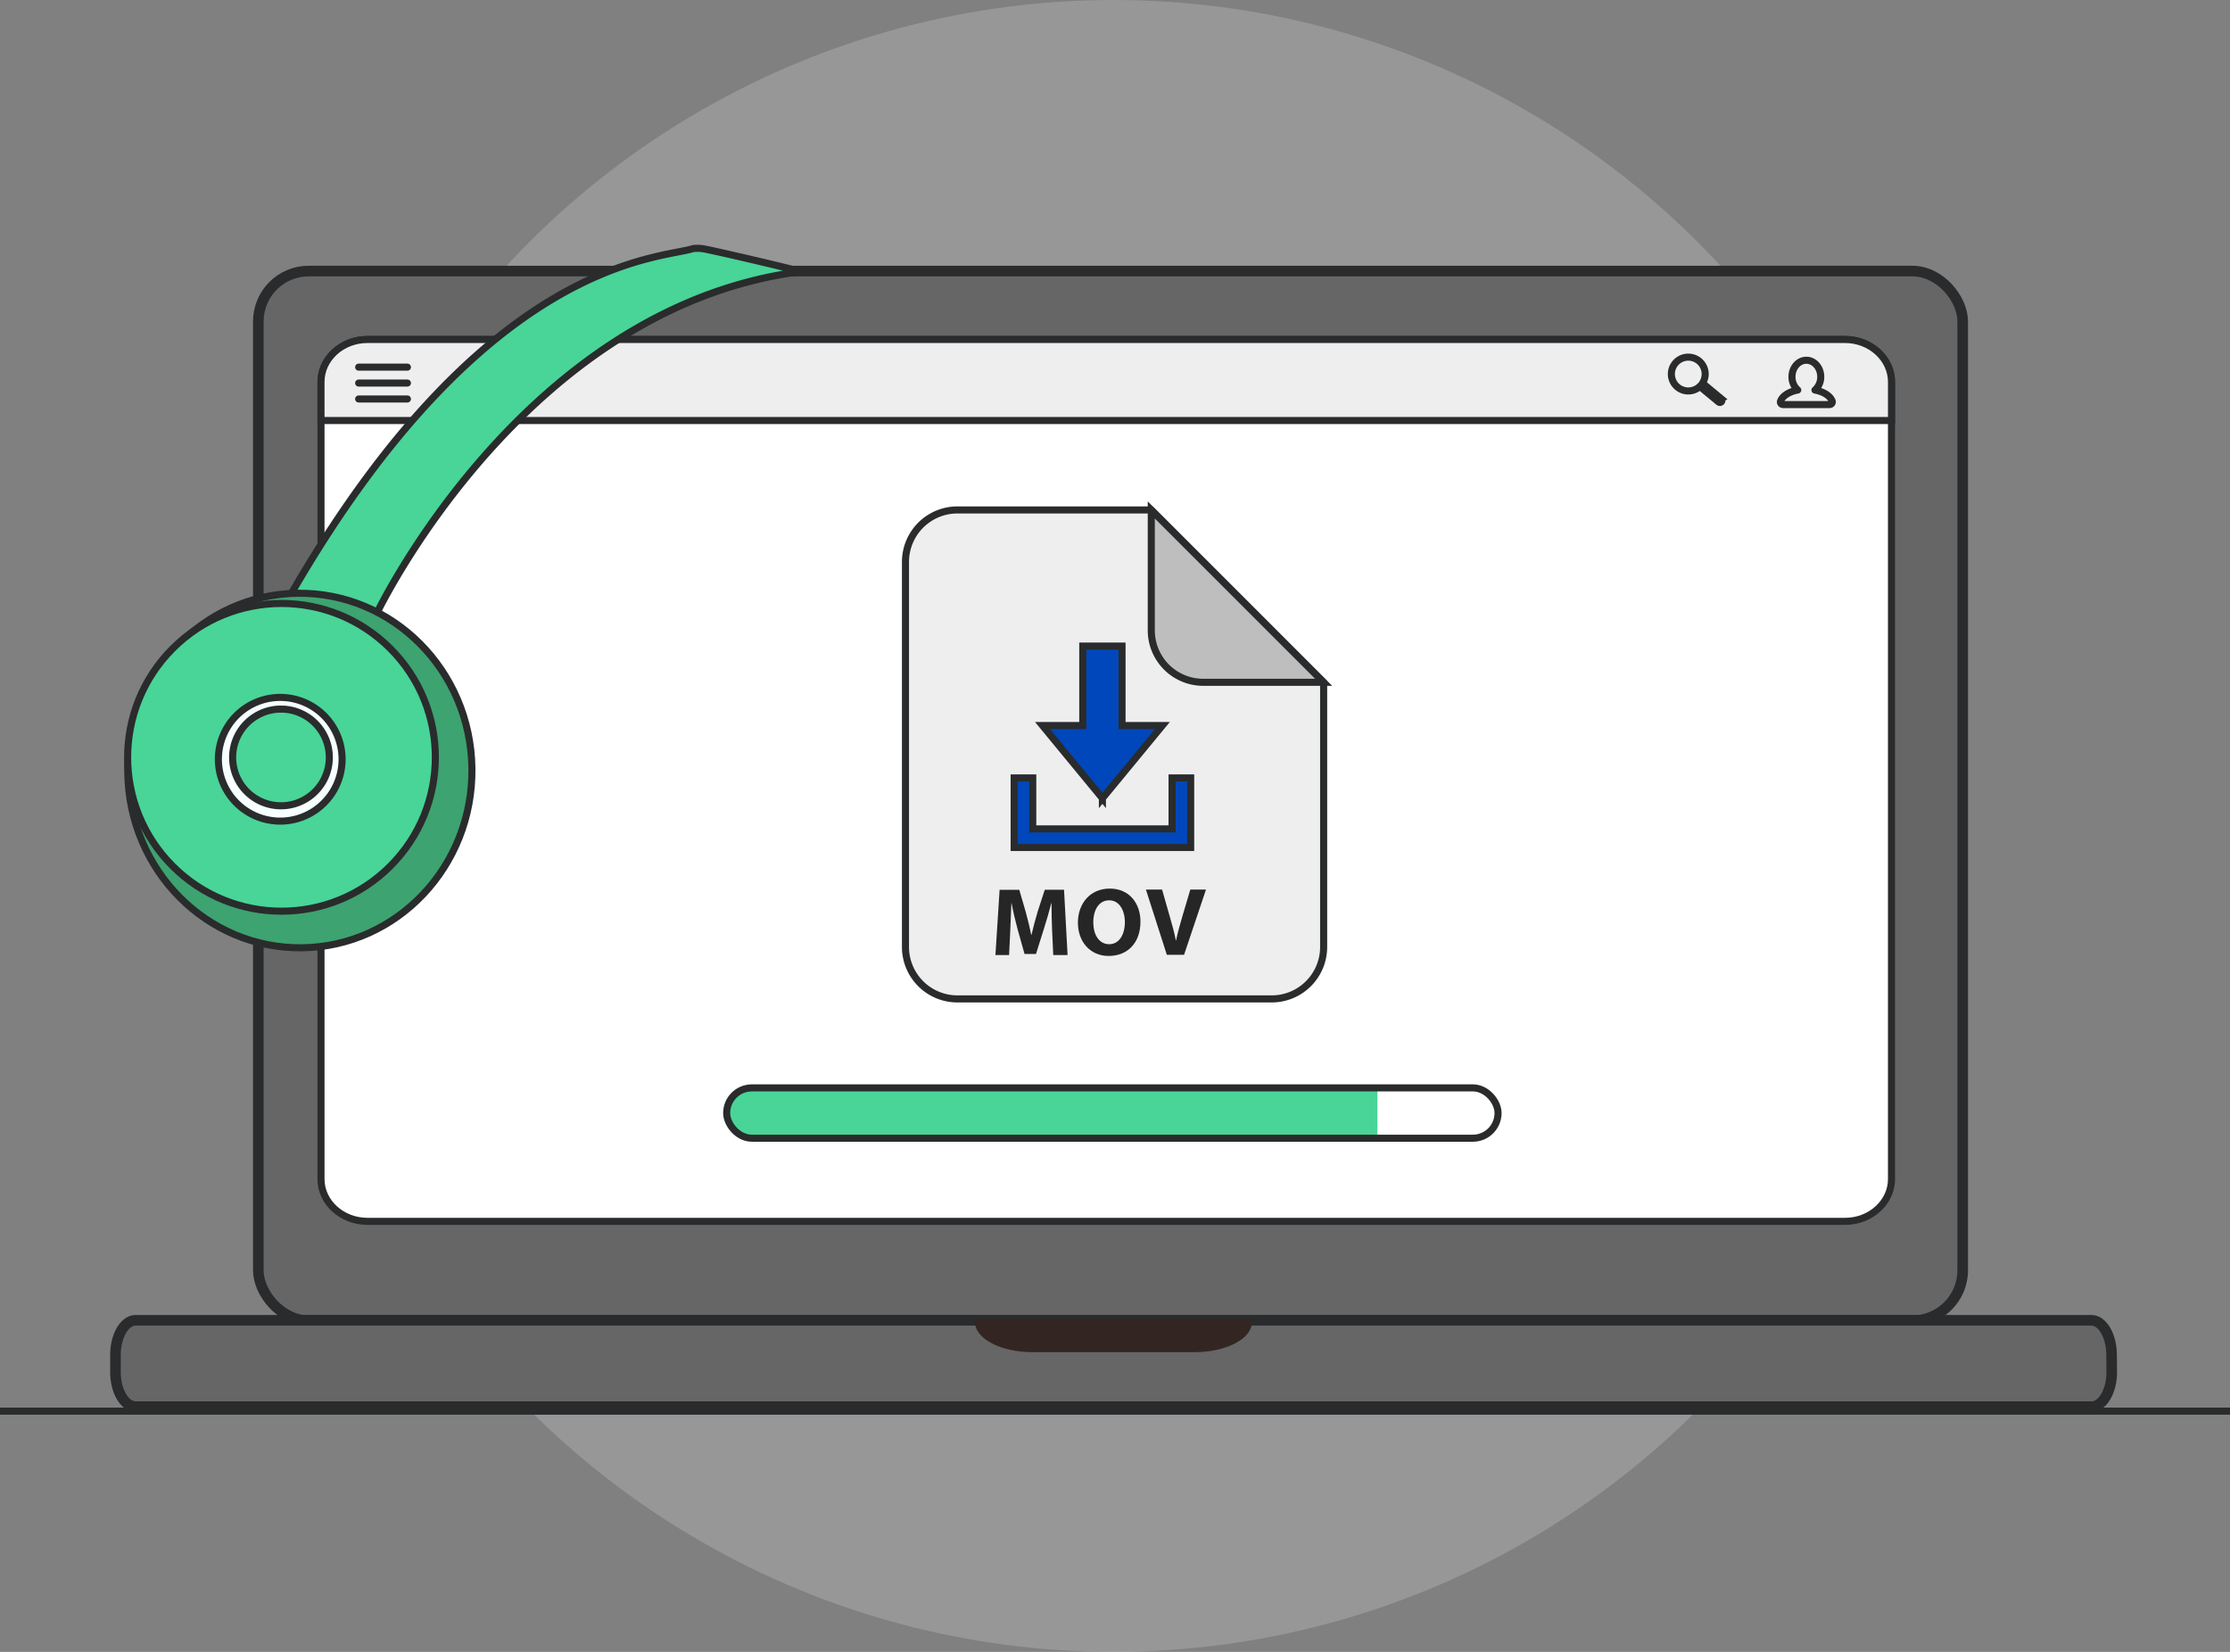 <svg id="a5f5871a-05b6-41cb-a83c-7c842c0b8166" data-name="Layer 2" xmlns="http://www.w3.org/2000/svg" viewBox="0 0 630.6 467.12"><rect x="0" y="0" width="630.6" height="467.12" fill="#808080" stroke="none"/><defs><style>.bfb013f8-5cb4-4001-bcfe-3a3cd15a17f0{fill:#cbcdcc;opacity:0.3;isolation:isolate;}.a1045f6e-770b-44fb-ba56-bfbdf1e4b337{fill:#666;stroke-width:3px;}.a1045f6e-770b-44fb-ba56-bfbdf1e4b337,.a1c897f7-57fa-4441-b007-7d414649f599,.a1cc1d08-3c2a-4b56-9f52-c86dc2a97128,.a547a0f0-5d73-450f-809d-ad5dcc1a297e,.a68f38cd-a612-450f-8cf9-7b5226ab74de,.bb6690f8-102e-48ad-9a61-1748df1f718c,.bc3120a5-60c5-4e38-a0f6-22c77d2435d7,.bd32e8e9-40b1-4398-9af4-8d4a0a9dd914,.e9a276f0-d5ef-4289-8c21-ddc58eabc4a0,.ec3df76e-938f-4c6b-a219-1ca52c9adeab,.f6b44b3f-fdff-4db4-a847-2dce7e858c96{stroke:#2a2b2c;}.a1045f6e-770b-44fb-ba56-bfbdf1e4b337,.a1cc1d08-3c2a-4b56-9f52-c86dc2a97128,.a547a0f0-5d73-450f-809d-ad5dcc1a297e,.a68f38cd-a612-450f-8cf9-7b5226ab74de,.bb6690f8-102e-48ad-9a61-1748df1f718c,.bc3120a5-60c5-4e38-a0f6-22c77d2435d7,.e9a276f0-d5ef-4289-8c21-ddc58eabc4a0,.ec3df76e-938f-4c6b-a219-1ca52c9adeab,.f6b44b3f-fdff-4db4-a847-2dce7e858c96{stroke-miterlimit:10;}.a1cc1d08-3c2a-4b56-9f52-c86dc2a97128{fill:#fff;}.a1c897f7-57fa-4441-b007-7d414649f599,.a1cc1d08-3c2a-4b56-9f52-c86dc2a97128,.a547a0f0-5d73-450f-809d-ad5dcc1a297e,.a68f38cd-a612-450f-8cf9-7b5226ab74de,.bb6690f8-102e-48ad-9a61-1748df1f718c,.bc3120a5-60c5-4e38-a0f6-22c77d2435d7,.bd32e8e9-40b1-4398-9af4-8d4a0a9dd914,.e9a276f0-d5ef-4289-8c21-ddc58eabc4a0,.ec3df76e-938f-4c6b-a219-1ca52c9adeab,.f6b44b3f-fdff-4db4-a847-2dce7e858c96{stroke-width:2px;}.bb6690f8-102e-48ad-9a61-1748df1f718c,.bd32e8e9-40b1-4398-9af4-8d4a0a9dd914{fill:#eee;}.a5c1ba32-ac30-47a5-8853-491605df2670{fill:#332622;}.e9a276f0-d5ef-4289-8c21-ddc58eabc4a0,.fe642d4c-fdc8-4bec-a2a9-4a116600507d{fill:#48d597;}.ec3df76e-938f-4c6b-a219-1ca52c9adeab{fill:#3da370;}.a547a0f0-5d73-450f-809d-ad5dcc1a297e{fill:#f7ffff;}.a5cae973-6151-4e23-aa6c-ee37e26f1aa7{fill:#f6f6f6;}.bc3120a5-60c5-4e38-a0f6-22c77d2435d7{fill:#bebebe;}.a68f38cd-a612-450f-8cf9-7b5226ab74de{fill:#0047bb;}.afaf29d2-aec3-44b7-93dc-b343f07b9e7f{fill:#262626;}.a1c897f7-57fa-4441-b007-7d414649f599,.f6b44b3f-fdff-4db4-a847-2dce7e858c96{fill:none;}.a1c897f7-57fa-4441-b007-7d414649f599,.bd32e8e9-40b1-4398-9af4-8d4a0a9dd914{stroke-linecap:round;stroke-linejoin:round;}</style></defs><title>Large_file_download</title><circle class="bfb013f8-5cb4-4001-bcfe-3a3cd15a17f0" cx="314.88" cy="233.56" r="233.56"/><rect class="a1045f6e-770b-44fb-ba56-bfbdf1e4b337" x="73.05" y="76.65" width="481.96" height="296.81" rx="14.23"/><path class="a1cc1d08-3c2a-4b56-9f52-c86dc2a97128" d="M536.72,333.42c0,6.57-5.9,11.95-13.11,11.95H105.72c-7.21,0-13.11-5.38-13.11-11.95V108c0-6.57,5.9-12,13.11-12H523.61c7.21,0,13.11,5.38,13.11,12Z" transform="translate(-1.84)"/><path class="bb6690f8-102e-48ad-9a61-1748df1f718c" d="M536.72,118.92V108c0-6.57-5.9-12-13.11-12H105.72c-7.21,0-13.11,5.38-13.11,12v10.91Z" transform="translate(-1.84)"/><path class="a1045f6e-770b-44fb-ba56-bfbdf1e4b337" d="M599,388c0,5.37-2.57,9.77-5.7,9.77H40.2c-3.14,0-5.71-4.4-5.71-9.77v-4.88c0-5.37,2.57-9.77,5.71-9.77H593.25c3.13,0,5.7,4.4,5.7,9.77Z" transform="translate(-1.84)"/><path class="a5c1ba32-ac30-47a5-8853-491605df2670" d="M277.56,373.09v.8c0,4.66,7.27,8.47,16.15,8.47h46c8.89,0,16.15-3.81,16.15-8.47v-.8Z" transform="translate(-1.84)"/><path class="e9a276f0-d5ef-4289-8c21-ddc58eabc4a0" d="M108.19,173.82s41.19-86.79,120-97c.61-.08-21.71-5.34-27-6.38a10.19,10.19,0,0,0-3.34-.15c-9.3,3-58.78,2.51-113.77,97.78-.21.35,22.2,5.44,22.2,5.44" transform="translate(-1.84)"/><ellipse class="ec3df76e-938f-4c6b-a219-1ca52c9adeab" cx="86.64" cy="217.88" rx="48.66" ry="50.13" transform="translate(-4.69 1.16) rotate(-0.75)"/><circle class="e9a276f0-d5ef-4289-8c21-ddc58eabc4a0" cx="81.44" cy="214.16" r="43.51" transform="translate(-129.42 120.31) rotate(-45)"/><path class="a547a0f0-5d73-450f-809d-ad5dcc1a297e" d="M80.73,232.19a17.49,17.49,0,1,1,.71,0Zm.84-31.67c-.18,0-.36,0-.55,0a13.67,13.67,0,1,0,.55,0Z" transform="translate(-1.84)"/><path class="a5cae973-6151-4e23-aa6c-ee37e26f1aa7" d="M272.59,144.2a14.7,14.7,0,0,0-14.7,14.7V267.78a14.69,14.69,0,0,0,14.7,14.69h88.85a14.69,14.69,0,0,0,14.7-14.69V192.94L327.4,144.2Z" transform="translate(-1.84)"/><path class="bb6690f8-102e-48ad-9a61-1748df1f718c" d="M272.59,144.2a14.7,14.7,0,0,0-14.7,14.7V267.78a14.69,14.69,0,0,0,14.7,14.69h88.85a14.69,14.69,0,0,0,14.7-14.69V192.94L327.4,144.2Z" transform="translate(-1.84)"/><path class="bc3120a5-60c5-4e38-a0f6-22c77d2435d7" d="M327.4,144.2v34.05a14.69,14.69,0,0,0,14.69,14.69h34.05Z" transform="translate(-1.84)"/><polygon class="a68f38cd-a612-450f-8cf9-7b5226ab74de" points="311.74 225.74 311.74 225.49 311.74 225.74 328.69 205.16 317.29 205.16 317.29 182.7 306.19 182.7 306.19 205.16 294.79 205.16 311.74 225.74"/><polygon class="a68f38cd-a612-450f-8cf9-7b5226ab74de" points="336.7 234.39 336.7 239.65 331.44 239.65 292.04 239.65 289.56 239.65 286.78 239.65 286.78 219.98 292.04 219.98 292.04 234.39 331.44 234.39 331.44 219.98 336.7 219.98 336.7 234.39"/><path class="afaf29d2-aec3-44b7-93dc-b343f07b9e7f" d="M299.35,263c-.08-2.23-.17-4.89-.16-7.6h-.07c-.59,2.36-1.37,5-2.06,7.16l-2.26,7.2h-3.24l-2-7.13c-.59-2.18-1.21-4.8-1.66-7.23h-.06c-.09,2.51-.2,5.36-.31,7.66l-.34,7h-3.86l1.18-18.45h5.56l1.8,6.17c.58,2.11,1.15,4.43,1.57,6.59h.08c.51-2.13,1.13-4.57,1.76-6.62l2-6.14h5.45l1,18.45h-4.05Z" transform="translate(-1.84)"/><path class="afaf29d2-aec3-44b7-93dc-b343f07b9e7f" d="M324.34,260.61c0,6.05-3.66,9.71-9,9.71s-8.69-4.14-8.69-9.4c0-5.52,3.55-9.65,9-9.65C321.24,251.27,324.34,255.51,324.34,260.61Zm-13.33.23c0,3.61,1.7,6.16,4.49,6.16s4.43-2.66,4.43-6.25c0-3.32-1.57-6.16-4.44-6.16S311,257.25,311,260.84Z" transform="translate(-1.84)"/><path class="afaf29d2-aec3-44b7-93dc-b343f07b9e7f" d="M331.8,270l-5.92-18.45h4.57l2.23,7.81c.65,2.19,1.21,4.28,1.67,6.58h.06c.46-2.21,1.06-4.4,1.69-6.51l2.34-7.88h4.43L336.67,270Z" transform="translate(-1.84)"/><line class="f6b44b3f-fdff-4db4-a847-2dce7e858c96" y1="399.04" x2="630.6" y2="399.04"/><path class="fe642d4c-fdc8-4bec-a2a9-4a116600507d" d="M391.35,321.87H214.45a7.11,7.11,0,0,1-7.11-7.12h0a7.11,7.11,0,0,1,7.11-7.12h176.9" transform="translate(-1.84)"/><rect class="f6b44b3f-fdff-4db4-a847-2dce7e858c96" x="205.49" y="307.63" width="218.13" height="14.23" rx="7.12"/><path class="f6b44b3f-fdff-4db4-a847-2dce7e858c96" d="M488.61,112.78l-5.3-4.39-.06,0a4.78,4.78,0,1,0-.71.85s0,0,0,.05l5.3,4.39a.63.63,0,0,0,.36.13.57.57,0,0,0,.36-1Z" transform="translate(-1.84)"/><path class="a1c897f7-57fa-4441-b007-7d414649f599" d="M519.21,114.4H506.08a.78.78,0,0,1-.65-.33.69.69,0,0,1-.08-.64c.54-1.49,2.4-2.66,4.86-3.14a4.92,4.92,0,0,1-1.63-3.75c0-2.57,1.82-4.67,4.06-4.67s4.07,2.1,4.07,4.67a5,5,0,0,1-1.63,3.76c2.46.47,4.31,1.64,4.86,3.13h0a.7.7,0,0,1-.09.64A.76.76,0,0,1,519.21,114.4Z" transform="translate(-1.84)"/><line class="bd32e8e9-40b1-4398-9af4-8d4a0a9dd914" x1="101.42" y1="103.82" x2="115.21" y2="103.82"/><line class="bd32e8e9-40b1-4398-9af4-8d4a0a9dd914" x1="101.42" y1="108.32" x2="115.21" y2="108.32"/><line class="bd32e8e9-40b1-4398-9af4-8d4a0a9dd914" x1="101.42" y1="112.82" x2="115.21" y2="112.82"/></svg>